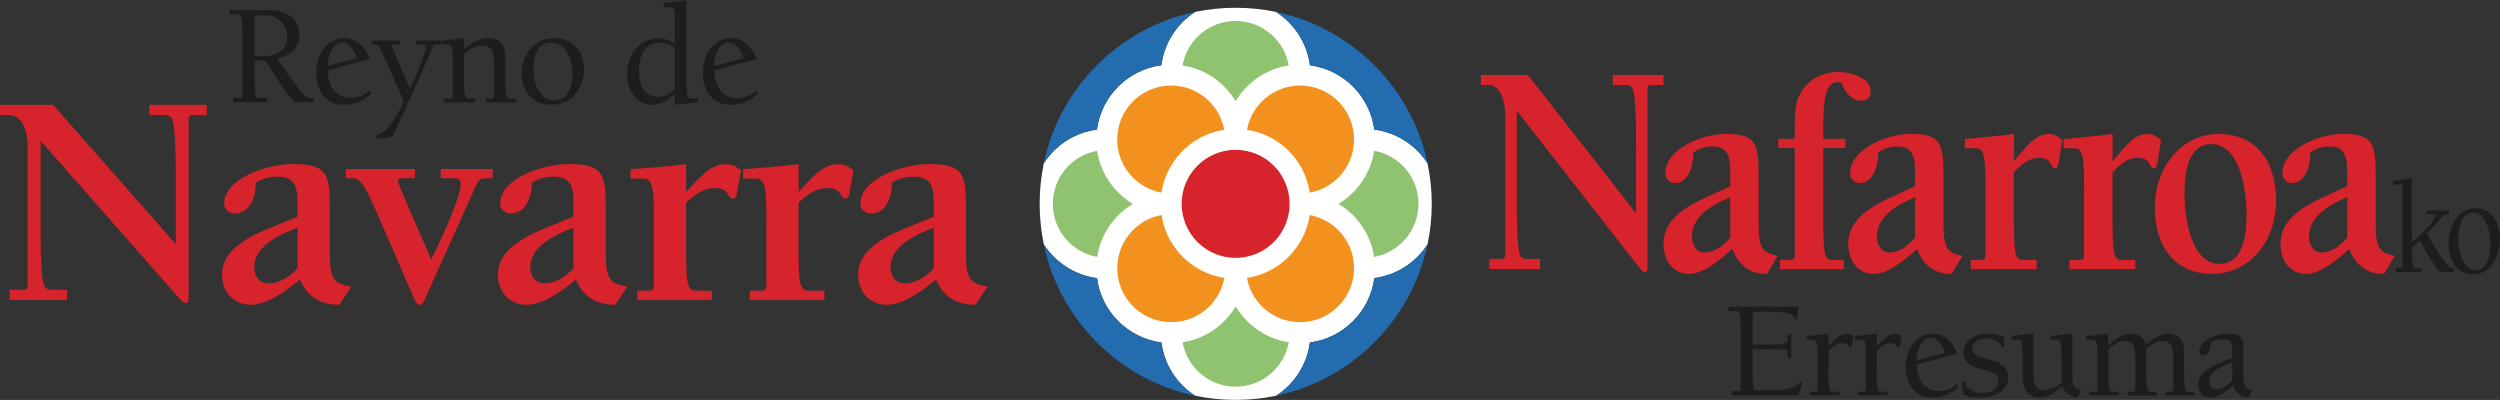 <?xml version="1.0" encoding="UTF-8"?>
<svg id="Capa_2" data-name="Capa 2" xmlns="http://www.w3.org/2000/svg" viewBox="0 0 386.19 61.78">
  <rect x="0" y="0" width="386.19" height="61.78" fill="#333333" stroke="none"/>
  <defs>
    <style>
      .cls-1 {
        fill: #1d1d1b;
      }

      .cls-1, .cls-2, .cls-3, .cls-4, .cls-5, .cls-6 {
        stroke-width: 0px;
      }

      .cls-2 {
        fill: #226caf;
      }

      .cls-3 {
        fill: #d6232c;
      }

      .cls-4 {
        fill: #8fc370;
      }

      .cls-5 {
        fill: #f3911f;
      }

      .cls-6 {
        fill: #fff;
      }
    </style>
  </defs>
  <g id="Capa_1-2" data-name="Capa 1">
    <path class="cls-6" d="m169.45,20.02c.68-5.17,4.78-9.25,9.95-9.94.45-3.46,2.42-6.43,5.22-8.24,2.02-.42,4.11-.64,6.25-.64s4.23.22,6.25.64c2.8,1.8,4.78,4.78,5.23,8.24,5.16.68,9.26,4.77,9.94,9.94,3.46.45,6.43,2.42,8.23,5.22.42,2.02.65,4.1.65,6.25s-.22,4.23-.65,6.25c-1.8,2.79-4.77,4.77-8.22,5.22-.68,5.17-4.78,9.26-9.95,9.94-.45,3.45-2.42,6.43-5.22,8.23-2.02.42-4.1.64-6.25.64s-4.23-.22-6.25-.64c-2.8-1.8-4.77-4.78-5.22-8.23-5.17-.68-9.27-4.77-9.95-9.94-3.45-.45-6.42-2.43-8.22-5.22-.42-2.02-.64-4.11-.64-6.25s.22-4.23.64-6.25c1.8-2.8,4.77-4.77,8.22-5.22"/>
    <path class="cls-2" d="m161.23,25.23c2.46-11.71,11.68-20.93,23.38-23.39-2.8,1.8-4.76,4.78-5.21,8.23-5.17.68-9.26,4.77-9.95,9.94-3.45.45-6.42,2.42-8.22,5.22"/>
    <path class="cls-2" d="m184.62,61.13c-11.71-2.46-20.93-11.68-23.39-23.38,1.8,2.79,4.77,4.76,8.22,5.22.68,5.17,4.78,9.27,9.95,9.94.45,3.45,2.42,6.43,5.22,8.22"/>
    <path class="cls-2" d="m220.52,37.74c-2.46,11.71-11.68,20.93-23.38,23.39,2.79-1.8,4.76-4.77,5.21-8.22,5.17-.68,9.27-4.77,9.95-9.94,3.45-.45,6.42-2.43,8.22-5.22"/>
    <path class="cls-2" d="m197.14,1.85c11.71,2.46,20.93,11.68,23.39,23.39-1.8-2.8-4.77-4.77-8.23-5.22-.68-5.17-4.78-9.25-9.94-9.93-.45-3.46-2.42-6.43-5.22-8.23"/>
    <path class="cls-4" d="m182.67,10.11c3.49.53,6.47,2.62,8.2,5.53,1.74-2.92,4.72-5.01,8.21-5.53-.7-3.9-4.11-6.87-8.21-6.87s-7.51,2.96-8.2,6.87"/>
    <path class="cls-4" d="m175,31.49c-2.91-1.74-5-4.72-5.52-8.2-3.89.7-6.84,4.1-6.84,8.2s2.95,7.5,6.85,8.2c.52-3.49,2.61-6.46,5.52-8.2"/>
    <path class="cls-4" d="m190.88,47.34c-1.73,2.91-4.71,5-8.2,5.53.7,3.9,4.1,6.86,8.2,6.86s7.51-2.96,8.21-6.86c-3.49-.53-6.47-2.62-8.21-5.53"/>
    <path class="cls-4" d="m212.27,39.69c3.9-.7,6.85-4.1,6.85-8.2s-2.95-7.5-6.85-8.2c-.52,3.49-2.61,6.46-5.51,8.2,2.9,1.74,4.98,4.71,5.51,8.2"/>
    <path class="cls-3" d="m182.74,33.3c.69,3.15,3.17,5.63,6.32,6.33.59.13,1.19.2,1.81.2s1.23-.07,1.82-.2c3.15-.7,5.63-3.18,6.32-6.33.13-.58.2-1.19.2-1.81s-.07-1.22-.2-1.8c-.69-3.16-3.17-5.64-6.33-6.34-.58-.13-1.19-.2-1.81-.2s-1.23.07-1.81.2c-3.15.7-5.63,3.18-6.33,6.34-.13.58-.19,1.18-.19,1.8s.07,1.23.2,1.81"/>
    <path class="cls-5" d="m184.97,41.44c-1.66-.99-3.06-2.38-4.04-4.05-.75-1.25-1.26-2.66-1.49-4.16-.11.02-.22.04-.33.06-3.15.7-5.63,3.18-6.32,6.33-.13.58-.2,1.19-.2,1.81,0,.51.05,1.01.13,1.49.62,3.41,3.31,6.1,6.72,6.71.49.09.98.13,1.49.13.62,0,1.23-.07,1.82-.2,3.14-.69,5.62-3.17,6.32-6.31.03-.11.05-.22.07-.33-1.5-.22-2.9-.74-4.16-1.48"/>
    <path class="cls-5" d="m200.83,37.39c-.99,1.66-2.38,3.06-4.05,4.05-1.25.75-2.66,1.26-4.15,1.48.02.11.04.22.06.33.7,3.15,3.18,5.62,6.32,6.31.59.14,1.2.21,1.82.21.51,0,1.01-.05,1.48-.14,3.41-.62,6.1-3.3,6.72-6.71.09-.48.13-.98.13-1.49,0-.62-.07-1.23-.19-1.81-.7-3.14-3.18-5.63-6.33-6.33-.1-.02-.21-.04-.32-.07-.23,1.5-.74,2.91-1.49,4.16"/>
    <path class="cls-5" d="m196.78,21.53c1.66.99,3.06,2.38,4.05,4.05.75,1.26,1.26,2.67,1.49,4.17.11-.02.21-.04.32-.06,3.15-.7,5.63-3.18,6.33-6.34.13-.58.19-1.18.19-1.8,0-.51-.04-1.01-.13-1.5-.62-3.4-3.31-6.09-6.72-6.7-.48-.09-.97-.13-1.48-.13-.63,0-1.23.07-1.82.2-3.14.7-5.61,3.16-6.31,6.3-.03.11-.05.22-.07.33,1.49.23,2.9.74,4.15,1.48"/>
    <path class="cls-5" d="m180.93,25.58c.98-1.66,2.38-3.06,4.04-4.05,1.25-.74,2.65-1.26,4.15-1.48-.02-.11-.04-.22-.07-.33-.71-3.14-3.18-5.6-6.31-6.3-.59-.13-1.2-.2-1.82-.2-.51,0-1,.05-1.48.13-3.41.61-6.1,3.29-6.72,6.7-.09.49-.14.99-.14,1.5,0,.62.07,1.22.19,1.8.7,3.15,3.18,5.64,6.33,6.34.11.03.21.05.33.06.22-1.5.74-2.91,1.49-4.17"/>
    <path class="cls-3" d="m27.15,37.69v-10.06c0-2.61,0-6.03-.33-8.3-.24-1.47-.57-1.57-1.85-1.57h-1.9v-1.57h8.87v1.57h-1.33c-1.23,0-1.47,0-1.47.62v27.86c0,.33-.14.57-.47.57-.38,0-.66-.38-1.42-1.23L6.27,21.75v13.15c0,2.61,0,6.03.33,8.3.24,1.47.57,1.57,1.85,1.57h1.9v1.57H1.47v-1.57h1.33c1.23,0,1.47,0,1.47-.62v-21.59c0-2.66-1.05-4.79-2.9-4.79H0v-1.57h8.21l18.94,21.5Z"/>
    <path class="cls-3" d="m45.96,33.47v-1.38c0-2.99-.1-4.8-3.23-4.8-1.09,0-2.32.33-3.22.95,0,2.6-1.14,4.74-3.23,4.74-.86,0-1.66-.62-1.66-1.52,0-3.75,6.36-6.12,10.59-6.12,5.27,0,5.74,1.47,5.74,6.64v7.31c0,3.7.57,4.51,3.32,4.99l-1.85,2.8c-1.23,0-4.6-.14-6.07-3.89-1.95,1.57-4.94,3.89-7.59,3.89s-4.46-1.94-4.46-4.65c0-4.6,5.79-6.55,9.26-7.97l2.42-1Zm0,1.71l-.85.33c-2.75,1.09-5.84,2.89-5.84,5.74,0,1.42.76,2.52,2.28,2.52,1.71,0,3.28-1.1,4.41-2.33v-6.26Z"/>
    <path class="cls-3" d="m76.1,27.54h-1c-.76,0-1.09.14-1.42.8l-8.16,18.13c-.14.29-.33.61-.71.61s-.57-.28-.76-.76l-5.74-13.24c-1.76-3.99-2.56-5.55-3.75-5.55h-1.14v-1.42h10.68v1.42h-1.85c-.52,0-.76.05-.76.43,0,.43.81,2.18,1.04,2.7l4.08,9.45c1.09-2.23,4.56-9.54,4.56-11.63,0-.81-.38-.95-1.28-.95h-1.81v-1.42h8.02v1.42Z"/>
    <path class="cls-3" d="m88.6,33.47v-1.38c0-2.99-.09-4.8-3.23-4.8-1.09,0-2.32.33-3.23.95,0,2.6-1.14,4.74-3.23,4.74-.85,0-1.66-.62-1.66-1.52,0-3.75,6.36-6.12,10.59-6.12,5.26,0,5.74,1.47,5.74,6.64v7.31c0,3.7.57,4.51,3.32,4.99l-1.85,2.8c-1.23,0-4.6-.14-6.08-3.89-1.94,1.57-4.93,3.89-7.59,3.89s-4.46-1.94-4.46-4.65c0-4.6,5.79-6.55,9.25-7.97l2.42-1Zm0,1.71l-.85.33c-2.75,1.09-5.84,2.89-5.84,5.74,0,1.42.76,2.52,2.28,2.52,1.71,0,3.27-1.1,4.41-2.33v-6.26Z"/>
    <path class="cls-3" d="m105.98,29.63c2.38-2.52,3.8-4.27,6.17-4.27.85,0,1.71.38,2.33,1l-.57,3.08c-.14.9-.24,1.23-.71,1.23-.95,0-.33-1.61-2.8-1.61-1.81,0-3.18,1.09-4.42,2.27v6.97c0,5.51.19,6.6,1.52,6.6h2.47v1.42h-11.53v-1.42h1.71c.53,0,.85-.05.85-.76v-9.68c0-4.8,0-6.88-1.61-6.88h-1.99v-1.43c2.84-.23,5.74-.42,8.59-.8v4.27Z"/>
    <path class="cls-3" d="m123.36,29.63c2.37-2.52,3.8-4.27,6.17-4.27.85,0,1.71.38,2.32,1l-.57,3.08c-.14.9-.24,1.23-.71,1.23-.95,0-.33-1.61-2.8-1.61-1.8,0-3.18,1.09-4.41,2.27v6.97c0,5.51.19,6.6,1.52,6.6h2.47v1.42h-11.53v-1.42h1.71c.52,0,.85-.05.85-.76v-9.68c0-4.8,0-6.88-1.61-6.88h-1.99v-1.43c2.85-.23,5.74-.42,8.59-.8v4.27Z"/>
    <path class="cls-3" d="m144.25,33.47v-1.38c0-2.99-.09-4.8-3.23-4.8-1.09,0-2.32.33-3.23.95,0,2.6-1.14,4.74-3.23,4.74-.85,0-1.66-.62-1.66-1.52,0-3.75,6.36-6.12,10.58-6.12,5.27,0,5.74,1.47,5.74,6.64v7.31c0,3.7.57,4.51,3.32,4.99l-1.85,2.8c-1.23,0-4.6-.14-6.07-3.89-1.95,1.57-4.93,3.89-7.59,3.89s-4.46-1.94-4.46-4.65c0-4.6,5.79-6.55,9.26-7.97l2.42-1Zm0,1.71l-.85.33c-2.75,1.09-5.84,2.89-5.84,5.74,0,1.42.76,2.52,2.28,2.52,1.71,0,3.28-1.1,4.41-2.33v-6.26Z"/>
    <path class="cls-1" d="m37.43,5.41c0-2.31-.04-3.16-.63-3.16h-1.33v-.68h6.29c1.98,0,4.51,1.01,4.51,3.86,0,2.02-1.53,3.26-3.5,3.61,3.7,5.37,4.47,6.11,5.12,6.11h.56v.67h-2.58c-.52,0-.76-.02-4.87-6.47h-1.66v2.62c0,2.32.04,3.17.63,3.17h1.28v.67h-5.21v-.67h1.05c.25,0,.34-.16.34-.36V5.41Zm3.03,3.28c1.93,0,3.91-.7,3.91-2.9s-1.59-3.41-3.37-3.41h-1.15c-.2,0-.51.02-.51.31v6h1.12Z"/>
    <path class="cls-1" d="m57.36,14.42c-1.15,1.17-2.6,1.77-4.22,1.77-2.83,0-4.29-2.22-4.29-4.85s1.41-5.43,4.35-5.43c2.09,0,3.14,1.41,3.98,3.19l-6.58,1.77c.11,2.2,1.03,4.27,3.61,4.27,1.1,0,2-.4,2.83-1.12l.32.4Zm-2.18-5.44c-.36-.99-1.12-2.4-2.31-2.4-1.55,0-2.27,2.2-2.27,3.61l4.58-1.21Z"/>
    <path class="cls-1" d="m61.83,6.87h-1.15c-.09,0-.18.02-.18.13,0,.2,1.77,4.27,2.83,6.69,1.64-3.46,2.45-5.82,2.45-6.51,0-.29-.27-.31-.56-.31h-1.01v-.61h3.84v.61h-.78c-.25,0-.34.16-.45.42-.81,2.09-3.64,8.31-6.17,13.79-.76.2-1.6.32-2.4.32-.16,0-.27-.07-.27-.25,0-.36.92-.38,1.75-1.21.98-.99,1.73-2.29,2.65-4.27-2.4-5.48-2.92-6.62-3.55-7.95-.4-.85-.56-.85-1.42-.85v-.61h4.42v.61Z"/>
    <path class="cls-1" d="m78.07,11.7c0,2.45.02,3.53.7,3.53h.99v.61h-4.7v-.61h.79c.2,0,.47-.09.47-.36v-5.3c0-2.07-.76-2.52-1.78-2.52-1.17,0-2.04.56-2.87,1.28v3.37c0,2.45.02,3.53.7,3.53h.99v.61h-4.69v-.61h.79c.2,0,.47-.09.47-.36v-5.3c0-2.7-.18-2.7-.92-2.7h-.86v-.61c.34,0,1.1-.09,1.82-.18.74-.09,1.46-.18,1.71-.18v1.68c1.15-.85,2.16-1.68,3.68-1.68,2.33,0,2.72,1.53,2.72,3.19v2.6Z"/>
    <path class="cls-1" d="m90.23,10.85c0,1.79-1.17,5.34-5.1,5.34-2.9,0-4.56-2.13-4.56-4.94,0-1.8,1.17-5.34,5.1-5.34,2.9,0,4.56,2.13,4.56,4.94m-1.82.56c0-1.95-.85-4.83-3.26-4.83-2.24,0-2.76,2.33-2.76,4.13,0,1.95.85,4.8,3.25,4.8,2.25,0,2.77-2.31,2.77-4.11"/>
    <path class="cls-1" d="m106.02,11.7c0,2.45.02,3.53.7,3.53h1.08v.61c-1.17.04-2.36.2-3.53.36v-1.66c-1.1.85-2.11,1.66-3.41,1.66-2.72,0-3.97-2.31-3.97-4.78,0-3.71,2.56-5.5,4.76-5.5.99,0,1.8.29,2.63.81v-2.94c0-2.69-.18-2.69-.92-2.69h-.85V.47c.56,0,2.36-.27,3.52-.47v11.7Zm-1.75-4.27c-.63-.49-1.41-.85-2.22-.85-2.42,0-3.35,2.04-3.35,4.22s.63,4.18,3.1,4.18c.94,0,1.84-.54,2.47-1.23v-6.31Z"/>
    <path class="cls-1" d="m117.08,14.42c-1.14,1.17-2.6,1.77-4.22,1.77-2.83,0-4.29-2.22-4.29-4.85s1.41-5.43,4.36-5.43c2.09,0,3.14,1.41,3.98,3.19l-6.58,1.77c.11,2.2,1.03,4.27,3.61,4.27,1.1,0,2-.4,2.83-1.12l.32.4Zm-2.18-5.44c-.36-.99-1.12-2.4-2.32-2.4-1.55,0-2.27,2.2-2.27,3.61l4.58-1.21Z"/>
    <path class="cls-1" d="m268.89,51.07c0-2.22-.04-3.04-.6-3.04h-1.27v-.65h10.81c-.2,1.9-.26,1.96-.45,2.01-.18,0-.21-.11-.26-.39-.06-.26-.43-.84-3.84-.84h-2.11c-.33,0-.43.17-.43.39v4.68h2.5c2.23,0,2.89-.09,2.89-.74v-.84h.58v3.64h-.58v-.75c0-.58-.22-.6-2.68-.6h-2.71v3.68c0,2.67.23,2.67.88,2.67h1.45c3.67,0,4.51-.54,4.87-1.14.07-.11.11-.24.26-.24.09,0,.17.13.17.24,0,.2-.29,1.06-.54,1.92h-10.27v-.65h1.02c.23,0,.32-.15.32-.34v-9.02Z"/>
    <path class="cls-1" d="m282.45,57.11c0,2.35.02,3.39.67,3.39h1.04v.58h-4.59v-.58h.76c.19,0,.45-.09.45-.34v-5.09c0-2.59-.17-2.59-.88-2.59h-.82v-.58c.32,0,1.06-.09,1.75-.17.71-.09,1.4-.17,1.64-.17v1.88c.86-.91,1.85-1.88,2.78-1.88.39,0,.8.15,1.06.45-.28,1.64-.3,1.68-.49,1.68-.33,0-.13-.69-1.27-.69-.89,0-1.53.6-2.07,1.19v2.94Z"/>
    <path class="cls-1" d="m289.9,57.11c0,2.35.02,3.39.67,3.39h1.04v.58h-4.59v-.58h.76c.19,0,.45-.09.45-.34v-5.09c0-2.59-.17-2.59-.88-2.59h-.82v-.58c.33,0,1.05-.09,1.75-.17.71-.09,1.4-.17,1.64-.17v1.88c.86-.91,1.85-1.88,2.78-1.88.39,0,.8.15,1.06.45-.28,1.64-.3,1.68-.5,1.68-.32,0-.13-.69-1.27-.69-.88,0-1.53.6-2.07,1.19v2.94Z"/>
    <path class="cls-1" d="m302.56,59.72c-1.1,1.12-2.5,1.71-4.05,1.71-2.72,0-4.12-2.14-4.12-4.66s1.36-5.22,4.18-5.22c2.01,0,3.02,1.36,3.82,3.06l-6.32,1.7c.11,2.12.99,4.1,3.48,4.1,1.06,0,1.92-.39,2.72-1.08l.3.39Zm-2.09-5.22c-.35-.95-1.08-2.31-2.22-2.31-1.49,0-2.18,2.11-2.18,3.48l4.4-1.17Z"/>
    <path class="cls-1" d="m305.88,61.42c-.87,0-1.75-.13-2.57-.43-.15-.95-.26-1.57-.26-1.75,0-.26.09-.32.24-.32.18,0,.26.15.31.35.28.97,1.77,1.45,2.63,1.45,1.17,0,2.52-.54,2.52-1.99,0-2.2-5.43-.9-5.43-4.29,0-1.04.86-2.89,3.88-2.89.69,0,1.59.15,2.29.47.06.65.13,1.21.13,1.38,0,.22-.04.3-.19.3-.18,0-.22-.11-.28-.24-.37-.82-1.49-1.21-2.31-1.21-.91,0-2.18.5-2.18,1.59,0,2.18,5.57,1.02,5.57,4.44,0,2.27-2.44,3.13-4.33,3.13"/>
    <path class="cls-1" d="m320.91,61.42c-.99-.15-2.05-.74-2.31-1.77-1.06.88-2.22,1.77-3.3,1.77-2.31,0-2.87-1.42-2.87-3.78v-2.59c0-2.59-.17-2.59-.88-2.59h-.82v-.58c.32,0,1.05-.09,1.74-.17.72-.09,1.4-.17,1.64-.17v6.08c0,1.53.17,2.63,1.68,2.63,1.04,0,1.96-.5,2.65-1.18v-4.01c0-2.59-.17-2.59-.88-2.59h-.82v-.58c.32,0,1.05-.09,1.74-.17.71-.09,1.4-.17,1.64-.17v6.08c0,1.79.13,2.38,1.42,2.7l-.65,1.1Z"/>
    <path class="cls-1" d="m325.68,57.11c0,2.35.02,3.39.67,3.39h.95v.58h-4.51v-.58h.75c.2,0,.45-.09.45-.34v-5.09c0-2.59-.17-2.59-.89-2.59h-.82v-.58c.33,0,1.06-.09,1.75-.17.71-.09,1.4-.17,1.64-.17v1.77c1.12-.9,1.94-1.75,3.56-1.75,1.21,0,2.01.59,2.22,1.7,1.05-.82,1.98-1.7,3.34-1.72,2.25,0,2.61,1.47,2.61,3.07v2.5c0,2.35.02,3.39.67,3.39h.95v.58h-4.51v-.58h.76c.19,0,.45-.09.45-.34v-5.09c0-1.98-.73-2.42-1.7-2.42-.87.07-1.75.56-2.48,1.23v3.24c0,2.35.02,3.39.67,3.39h.94v.58h-4.5v-.58h.75c.2,0,.46-.09.46-.34v-5.09c0-1.98-.74-2.42-1.7-2.42-1.08.07-1.73.67-2.48,1.23v3.24Z"/>
    <path class="cls-1" d="m344.84,55.27v-1.1c0-.97-.06-1.77-1.59-1.77-.54,0-1.3.17-1.75.52,0,1.16-.47,2.01-1.2,2.01-.33,0-.58-.26-.58-.58,0-1.51,2.28-2.81,4.57-2.81,2.14,0,2.25,1.04,2.25,2.78v3.3c0,1.79.13,2.38,1.42,2.7l-.65,1.1c-.99,0-2.07-.8-2.32-1.97-.85.84-2.29,1.97-3.5,1.97s-1.94-.84-1.94-2.03c0-1.86,1.83-2.7,4.53-3.8l.78-.33Zm0,.67c-2.2.84-3.56,1.57-3.56,3.04,0,.72.39,1.17,1.12,1.17.99,0,1.87-.67,2.44-1.43v-2.78Z"/>
    <path class="cls-3" d="m252.73,32.96v-10c0-2.6,0-6-.29-8.26-.21-1.47-.5-1.56-1.63-1.56h-1.67v-1.56h7.83v1.56h-1.17c-1.09,0-1.3,0-1.3.61v27.71c0,.33-.12.57-.42.57-.34,0-.59-.38-1.26-1.23l-18.52-23.7v13.07c0,2.6,0,5.99.29,8.26.21,1.47.5,1.56,1.63,1.56h1.68v1.56h-7.84v-1.56h1.17c1.09,0,1.29,0,1.29-.61v-21.48c0-2.64-.92-4.77-2.55-4.77h-1.21v-1.56h7.25l16.72,21.38Z"/>
    <path class="cls-3" d="m267.28,28.76v-1.37c0-2.97-.09-4.77-2.85-4.77-.96,0-2.05.33-2.85.94,0,2.6-1,4.72-2.85,4.72-.76,0-1.47-.61-1.47-1.51,0-3.73,5.62-6.09,9.34-6.09,4.65,0,5.07,1.46,5.07,6.61v7.27c0,3.68.5,4.49,2.93,4.96l-1.63,2.79c-1.09,0-4.07-.15-5.36-3.88-1.72,1.56-4.36,3.88-6.7,3.88s-3.94-1.94-3.94-4.63c0-4.58,5.11-6.51,8.17-7.93l2.14-1Zm0,1.7l-.76.33c-2.43,1.09-5.15,2.88-5.15,5.71,0,1.42.67,2.5,2.01,2.5,1.51,0,2.89-1.09,3.9-2.31v-6.23Z"/>
    <path class="cls-3" d="m281.64,33.58c0,5.48.17,6.56,1.34,6.56h1.84v1.42h-9.84v-1.42h1.51c.46,0,.76-.05.76-.76v-16.52h-2.56v-1.42h2.56v-.4c0-4.01.04-5.15.88-6.66,1.26-2.27,3.56-3.26,5.9-3.26,1.47,0,4.95.71,4.95,2.98,0,.94-.59,1.46-1.42,1.46-1.47,0-2.6-1.27-3.06-2.74-.21-.05-.38-.14-.67-.14-1.93,0-2.18,3.31-2.18,6.52v2.24h3.43v1.42h-3.43v10.72Z"/>
    <path class="cls-3" d="m295.83,28.76v-1.37c0-2.97-.08-4.77-2.85-4.77-.97,0-2.05.33-2.85.94,0,2.6-1.01,4.72-2.85,4.72-.75,0-1.47-.61-1.47-1.51,0-3.73,5.61-6.09,9.34-6.09,4.65,0,5.07,1.46,5.07,6.61v7.27c0,3.68.5,4.49,2.93,4.96l-1.64,2.79c-1.09,0-4.06-.15-5.36-3.88-1.72,1.56-4.36,3.88-6.7,3.88s-3.94-1.94-3.94-4.63c0-4.58,5.11-6.51,8.17-7.93l2.14-1Zm0,1.7l-.75.33c-2.43,1.09-5.15,2.88-5.15,5.71,0,1.42.67,2.5,2.01,2.5,1.51,0,2.89-1.09,3.9-2.31v-6.23Z"/>
    <path class="cls-3" d="m311.08,24.94c2.09-2.5,3.35-4.25,5.44-4.25.76,0,1.51.38,2.06.99l-.5,3.07c-.13.89-.21,1.23-.63,1.23-.83,0-.29-1.6-2.47-1.6-1.59,0-2.8,1.08-3.89,2.26v6.94c0,5.48.17,6.56,1.34,6.56h2.18v1.42h-10.18v-1.42h1.51c.46,0,.76-.05.76-.76v-9.63c0-4.77,0-6.85-1.42-6.85h-1.76v-1.42c2.52-.24,5.07-.43,7.58-.8v4.25Z"/>
    <path class="cls-3" d="m326.33,24.94c2.1-2.5,3.36-4.25,5.45-4.25.76,0,1.51.38,2.05.99l-.5,3.07c-.13.89-.21,1.23-.63,1.23-.84,0-.3-1.6-2.47-1.6-1.59,0-2.81,1.08-3.9,2.26v6.94c0,5.48.17,6.56,1.34,6.56h2.18v1.42h-10.18v-1.42h1.51c.46,0,.76-.05.76-.76v-9.63c0-4.77,0-6.85-1.42-6.85h-1.76v-1.42c2.52-.24,5.07-.43,7.58-.8v4.25Z"/>
    <path class="cls-3" d="m351.59,30.98c0,6.47-4.23,11.33-9.84,11.33s-8.88-4.02-8.88-10.29,4.23-11.33,9.85-11.33,8.88,4.01,8.88,10.29m-8.71,9.78c3.6,0,4.15-4.39,4.15-7.51,0-3.73-.96-10.99-5.44-10.99-3.6,0-4.15,4.43-4.15,7.55,0,3.73.96,10.95,5.45,10.95"/>
    <path class="cls-3" d="m362.59,28.76v-1.37c0-2.97-.09-4.77-2.85-4.77-.96,0-2.05.33-2.85.94,0,2.6-1.01,4.72-2.85,4.72-.75,0-1.47-.61-1.47-1.51,0-3.73,5.62-6.09,9.35-6.09,4.65,0,5.07,1.46,5.07,6.61v7.27c0,3.68.5,4.49,2.93,4.96l-1.64,2.79c-1.09,0-4.06-.15-5.36-3.88-1.72,1.56-4.36,3.88-6.7,3.88s-3.94-1.94-3.94-4.63c0-4.58,5.11-6.51,8.17-7.93l2.14-1Zm0,1.7l-.76.33c-2.43,1.09-5.15,2.88-5.15,5.71,0,1.42.67,2.5,2.01,2.5,1.51,0,2.89-1.09,3.9-2.31v-6.23Z"/>
    <path class="cls-1" d="m372.58,27.94v9.47c2.21-1.74,3.62-3.66,3.62-4.04,0-.2-.11-.24-.33-.24h-1.05v-.6h3.49v.6c-.69,0-.76.07-1.09.42l-2.33,2.54c1.62,2.92,3.27,5.33,3.77,5.33h.41v.6h-2.12c-.15,0-1.6-1.94-3.1-4.89l-1.26,1.07c0,2.14.02,3.21.57,3.21h.89v.6h-3.94v-.6h.65c.16,0,.39-.09.39-.36v-11.02c0-2.67-.15-1.49-.76-1.49h-.7v-.6c.46,0,1.94-.27,2.9-.47v.45Z"/>
    <path class="cls-1" d="m386.19,37.08c0,1.78-.96,5.31-4.19,5.31-2.38,0-3.75-2.12-3.75-4.91,0-1.78.96-5.3,4.19-5.3,2.39,0,3.75,2.12,3.75,4.91m-1.49.55c0-1.94-.7-4.79-2.68-4.79-1.85,0-2.27,2.32-2.27,4.1,0,1.94.7,4.77,2.68,4.77,1.85,0,2.27-2.29,2.27-4.08"/>
  </g>
</svg>